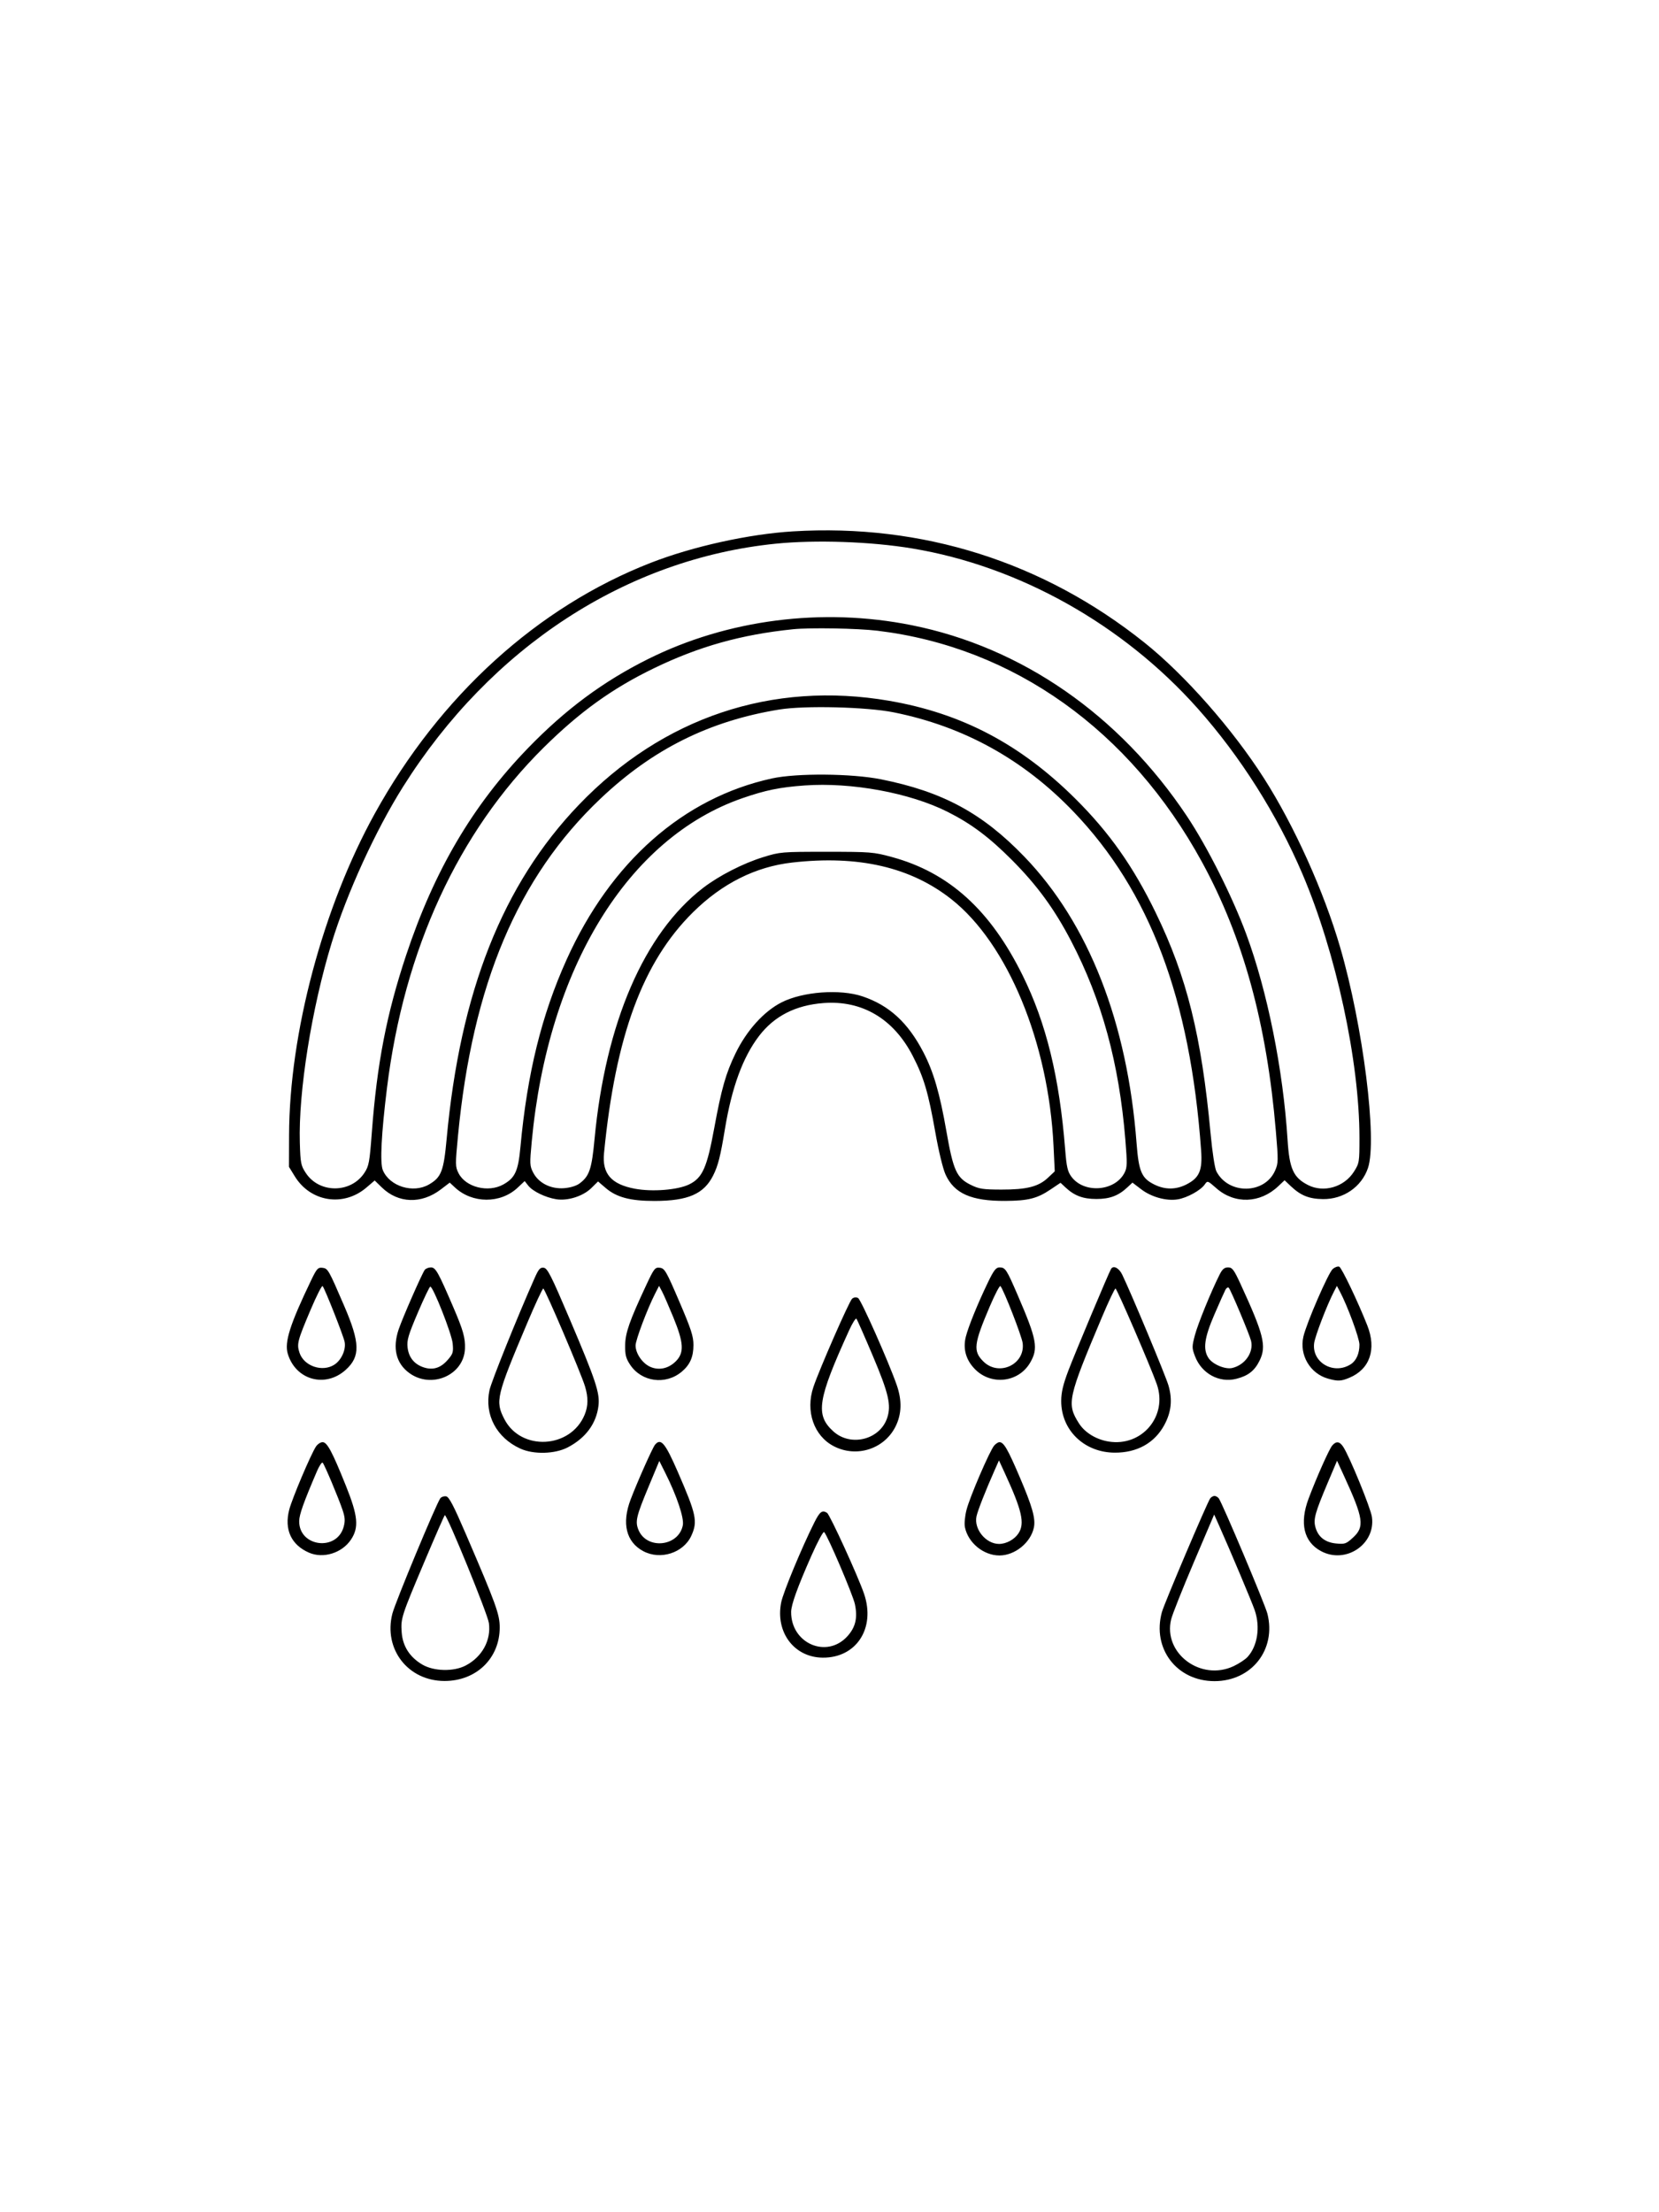 <svg xmlns="http://www.w3.org/2000/svg" width="864" height="1152" viewBox="0 0 864 1152" version="1.1">
	<path d="M 413 276.705 C 389.993 278.108, 360.770 284.564, 338.964 293.062 C 280.014 316.035, 229.096 362.290, 195.176 423.682 C 168.184 472.533, 150.693 538.137, 150.546 591.072 L 150.500 607.644 153.529 612.572 C 161.749 625.944, 178.902 628.623, 190.845 618.401 L 195.136 614.727 198.818 618.321 C 207.388 626.685, 219.474 627.101, 229.589 619.380 L 234.225 615.841 236.863 618.307 C 245.980 626.829, 260.679 626.884, 269.642 618.431 L 273.241 615.037 275.124 617.431 C 277.448 620.385, 284.103 623.608, 289.713 624.496 C 295.720 625.447, 303.679 622.905, 307.981 618.660 L 311.455 615.233 315.451 618.654 C 321.135 623.520, 328.351 625.421, 341 625.387 C 358.360 625.341, 366.588 621.751, 371.412 612.120 C 373.967 607.018, 375.195 602.177, 377.527 588 C 381.104 566.255, 386.856 550.547, 395.288 539.500 C 403.210 529.121, 414.288 523.452, 428.832 522.336 C 448.994 520.790, 465.410 530.523, 475.399 549.945 C 481.157 561.143, 483.437 568.856, 487.080 589.468 C 488.855 599.513, 491.061 608.625, 492.458 611.681 C 496.959 621.527, 505.878 625.459, 523.500 625.365 C 535.444 625.301, 540.128 624.125, 547.084 619.443 L 552.312 615.925 554.906 618.348 C 559.545 622.682, 564.050 624.367, 571 624.367 C 577.969 624.367, 582.456 622.682, 587.137 618.307 L 589.775 615.841 594.309 619.302 C 599.626 623.361, 607.396 625.512, 613.320 624.565 C 618.173 623.789, 625.251 619.908, 627.394 616.847 C 628.873 614.736, 628.905 614.746, 633.478 618.772 C 642.993 627.147, 656.254 626.703, 665.750 617.692 L 669 614.608 672.250 617.692 C 677.396 622.575, 681.761 624.329, 689 624.419 C 699.671 624.552, 709.086 618.066, 712.418 608.285 C 717.366 593.764, 709.894 534.353, 697.964 493.369 C 689.483 464.229, 674.095 430.078, 658.284 405.303 C 641.905 379.637, 617.049 351.426, 596 334.613 C 543.394 292.592, 480.235 272.607, 413 276.705 M 404 283.125 C 326.224 290.986, 255.723 336.952, 209.932 409.656 C 195.606 432.402, 180.651 465.097, 172.725 491 C 162.296 525.083, 155.359 568.648, 156.152 595.078 C 156.474 605.805, 156.707 606.968, 159.316 610.906 C 166.346 621.518, 182.692 621.466, 189.744 610.810 C 192.131 607.203, 192.468 605.383, 193.648 589.682 C 196.345 553.796, 201.318 528.091, 211.481 497.500 C 226.135 453.390, 246.168 419.336, 274.952 389.606 C 294.509 369.406, 314.105 354.869, 337.500 343.204 C 378.865 322.580, 428.249 316.232, 474.767 325.559 C 532.186 337.071, 582.973 372.298, 618.134 425 C 628.714 440.858, 641.791 466.848, 649.023 486.389 C 660.053 516.193, 668.241 556.927, 670.554 593.500 C 671.512 608.657, 673.565 613.204, 681.210 617.106 C 689.377 621.275, 700.027 618.180, 705.113 610.160 C 707.916 605.741, 708 605.228, 707.999 592.554 C 707.995 552.615, 695.769 496.044, 678.286 455.064 C 665.053 424.048, 645.898 393.800, 623.701 368.869 C 584.757 325.129, 530.602 294.799, 475 285.588 C 453.472 282.022, 424.768 281.026, 404 283.125 M 413 327.679 C 386.049 330.441, 364.022 336.622, 340.500 348.022 C 318.878 358.501, 301.987 370.653, 283.154 389.279 C 238.611 433.334, 210.461 494.464, 201.544 566.500 C 198.592 590.354, 197.818 605.629, 199.374 609.353 C 202.910 617.814, 215.165 621.602, 223.444 616.791 C 229.819 613.087, 231.072 609.855, 232.597 593.192 C 239.613 516.540, 261.777 460.515, 301.462 419.115 C 345.079 373.612, 402.161 354.472, 463.050 364.933 C 500.840 371.425, 531.492 387.549, 560.087 415.980 C 577.789 433.580, 590.247 451.273, 601.997 475.500 C 618.144 508.792, 625.729 539.383, 630.473 590.339 C 631.376 600.039, 632.653 608.362, 633.485 609.970 C 639.796 622.175, 658.610 621.942, 664.057 609.592 C 665.752 605.749, 665.776 604.495, 664.461 589 C 659.703 532.928, 647.413 488.154, 626.021 448.958 C 588.543 380.287, 527.845 337.011, 457 328.452 C 446.619 327.198, 421.927 326.764, 413 327.679 M 405.870 369.478 C 369.389 375.419, 339.854 390.153, 312.634 415.988 C 269.665 456.772, 246.053 512.667, 238.519 591.435 C 237.074 606.549, 237.089 607.553, 238.806 610.935 C 242.533 618.275, 254.280 621.219, 262.163 616.788 C 268.270 613.356, 269.882 609.823, 271.031 597.357 C 274.566 558.985, 282.052 528.600, 295.094 499.695 C 318.053 448.809, 355.834 415.475, 402 405.373 C 414.954 402.539, 443.564 402.768, 458.862 405.830 C 490.946 412.250, 511.657 423.438, 533.534 446.170 C 566.959 480.901, 587.143 532.453, 591.918 595.293 C 593.050 610.187, 594.554 613.638, 601.353 616.929 C 606.901 619.615, 612.495 619.554, 617.964 616.750 C 624.652 613.320, 626.282 609.497, 625.530 599 C 619.873 519.986, 598.784 464.061, 559.019 422.623 C 532.916 395.422, 501.789 378.242, 465.379 370.940 C 451.316 368.120, 419.069 367.328, 405.870 369.478 M 419 409.030 C 406.107 409.964, 398.719 411.473, 386.688 415.632 C 327.096 436.231, 285.422 504.088, 276.937 594.341 C 275.827 606.148, 275.873 607.133, 277.705 610.664 C 280.521 616.090, 286.883 619.285, 293.791 618.744 C 296.996 618.492, 300.151 617.532, 301.791 616.310 C 306.948 612.466, 308.156 608.904, 309.633 593.192 C 315.325 532.620, 335.470 485.992, 366.144 462.389 C 374.431 456.013, 386.979 449.590, 397.500 446.341 C 406.285 443.628, 407.073 443.562, 430.500 443.567 C 453.458 443.573, 454.932 443.691, 464.445 446.279 C 494.256 454.388, 515.781 473.877, 532.613 508 C 544.888 532.887, 551.738 560.925, 554.729 598.524 C 555.460 607.720, 555.999 610.080, 557.980 612.759 C 564.538 621.630, 580.608 620.459, 585.632 610.745 C 587.046 608.010, 587.099 606.004, 586.084 593.574 C 582.825 553.659, 573.861 520.795, 557.852 490.069 C 549.170 473.404, 540.128 461.020, 527.057 447.892 C 515.199 435.981, 505.795 428.938, 493.500 422.759 C 473.813 412.866, 443.409 407.263, 419 409.030 M 412.531 449.170 C 393.491 451.340, 376.137 460.034, 360.973 475 C 334.775 500.856, 320.581 539.244, 314.568 600.500 C 313.521 611.168, 318.311 616.700, 330.601 619.019 C 339.737 620.743, 353.070 619.668, 359 616.730 C 365.852 613.335, 368.201 608.040, 371.966 587.500 C 375.749 566.862, 378.004 558.949, 383.081 548.500 C 388.865 536.594, 397.799 526.694, 406.990 522.005 C 418.066 516.355, 437.563 514.914, 449.266 518.880 C 463.166 523.592, 472.882 532.531, 480.914 548 C 486.186 558.154, 489.435 569.321, 492.906 589.225 C 496.432 609.443, 498.212 613.367, 505.495 616.974 C 509.883 619.147, 511.831 619.452, 521.495 619.474 C 534.683 619.505, 540.861 617.940, 545.749 613.330 L 549.309 609.973 548.670 596.660 C 546.093 542.925, 524.791 491.445, 495.573 468.341 C 474.314 451.531, 447.046 445.236, 412.531 449.170 M 694.102 660.800 C 691.800 662.760, 680.449 688.904, 678.802 696.037 C 676.592 705.612, 682.306 715.325, 691.679 717.928 C 696.788 719.347, 698.400 719.277, 702.768 717.452 C 713.420 713.002, 716.973 702.615, 712.085 690.215 C 707.210 677.848, 698.735 660.112, 697.469 659.626 C 696.715 659.337, 695.199 659.865, 694.102 660.800 M 162.036 666.698 C 151.012 689.657, 148.062 698.927, 149.865 704.945 C 153.970 718.645, 169.418 722.941, 180.047 713.338 C 187.741 706.388, 187.565 699.336, 179.217 679.948 C 171.084 661.062, 170.781 660.533, 167.899 660.198 C 165.584 659.929, 164.948 660.635, 162.036 666.698 M 221.237 661.250 C 219.892 662.919, 209.653 686.246, 207.615 692.285 C 204.316 702.059, 206.270 710.010, 213.207 715.035 C 224.817 723.445, 241.647 716.034, 242.150 702.289 C 242.356 696.665, 241.253 692.764, 236.004 680.551 C 228.159 662.299, 226.864 660, 224.423 660 C 223.225 660, 221.792 660.563, 221.237 661.250 M 278.369 665.677 C 269.376 685.930, 255.880 719.462, 254.920 723.938 C 252.194 736.648, 258.575 748.719, 271 754.359 C 277.887 757.485, 288.920 757.208, 295.628 753.740 C 304.972 748.911, 310.582 741.324, 311.683 732.031 C 312.466 725.415, 310.306 718.907, 296.738 687 C 287.108 664.352, 285.141 660.453, 283.212 660.177 C 281.315 659.906, 280.541 660.786, 278.369 665.677 M 336.439 669.469 C 327.796 687.964, 325.654 694.096, 325.575 700.573 C 325.513 705.551, 325.980 707.371, 328.161 710.667 C 334.121 719.673, 346.660 721.364, 355.061 714.295 C 359.369 710.670, 361.143 706.612, 361.143 700.382 C 361.143 695.839, 359.923 692.096, 353.758 677.720 C 346.969 661.890, 346.153 660.474, 343.651 660.180 C 341.107 659.881, 340.635 660.488, 336.439 669.469 M 514.534 667.750 C 509.229 678.751, 504.339 690.769, 502.993 696.113 C 501.399 702.443, 503.091 708.326, 507.882 713.118 C 516.347 721.582, 530.473 719.874, 536.457 709.664 C 540.854 702.161, 540.040 697.698, 530.053 674.540 C 524.166 660.886, 523.584 660, 520.513 660 C 518.705 660, 517.548 661.499, 514.534 667.750 M 578.642 660.770 C 577.495 662.626, 559.784 704.789, 556.416 713.681 C 553.653 720.977, 552.692 725.042, 552.675 729.500 C 552.618 744.731, 564.633 756.373, 580.500 756.461 C 592.157 756.526, 601.244 751.480, 606.344 742.109 C 609.996 735.400, 610.691 728.888, 608.543 721.499 C 607.050 716.366, 589.282 673.797, 584.438 663.750 C 582.766 660.282, 579.865 658.791, 578.642 660.770 M 635.153 663.750 C 630.707 672.581, 623.810 689.516, 622.275 695.368 C 620.711 701.331, 620.716 701.969, 622.372 706.304 C 625.798 715.275, 634.932 720.262, 643.833 718.020 C 650.058 716.453, 653.438 713.793, 656.044 708.410 C 659.661 700.937, 658.139 694.851, 646.120 668.750 C 642.609 661.123, 641.767 660, 639.566 660 C 637.650 660, 636.585 660.905, 635.153 663.750 M 161.695 682.212 C 154.913 698.224, 154.482 699.899, 155.977 704.430 C 158.287 711.429, 167.944 714.704, 174.195 710.608 C 177.871 708.199, 180.305 702.700, 179.464 698.703 C 178.746 695.291, 169.164 671.038, 168.010 669.712 C 167.633 669.279, 164.791 674.904, 161.695 682.212 M 515.516 680.215 C 507.130 699.871, 506.693 703.539, 512.095 708.941 C 520.149 716.995, 533.995 710.559, 532.596 699.412 C 532.138 695.762, 522.753 671.686, 521.021 669.715 C 520.641 669.284, 518.164 674.009, 515.516 680.215 M 217.574 683.627 C 212.611 695.277, 211.841 697.898, 212.268 701.690 C 212.850 706.853, 215.745 710.431, 220.651 712.050 C 225.430 713.627, 229.435 712.408, 233.069 708.269 C 235.926 705.015, 236.177 704.203, 235.748 699.589 C 235.286 694.615, 225.592 670, 224.095 670 C 223.701 670, 220.767 676.132, 217.574 683.627 M 341.157 673.693 C 337.100 681.645, 331 697.841, 331.004 700.651 C 331.009 704.690, 334.403 709.748, 338.382 711.645 C 342.934 713.816, 348.075 712.771, 351.961 708.885 C 356.414 704.432, 356.125 699.286, 350.674 686 C 348.304 680.225, 345.662 674.175, 344.803 672.555 L 343.240 669.610 341.157 673.693 M 638.198 671.643 C 637.654 672.664, 635.073 678.450, 632.461 684.500 C 627.199 696.686, 626.389 702.625, 629.369 707.165 C 631.557 710.498, 638.129 713.248, 641.792 712.363 C 648.476 710.748, 652.988 704.188, 651.537 698.197 C 650.744 694.926, 641.047 671.847, 639.960 670.643 C 639.534 670.171, 638.741 670.621, 638.198 671.643 M 694.728 672.561 C 691.050 679.681, 684.852 695.831, 684.393 699.492 C 683.127 709.595, 694.723 716.159, 703.581 710.355 C 706.366 708.530, 708.002 704.764, 707.991 700.203 C 707.983 696.866, 701.800 680.088, 697.806 672.561 L 696.246 669.623 694.728 672.561 M 274.670 688.750 C 258.457 727.072, 257.847 729.629, 262.670 738.995 C 271.318 755.787, 297.103 754.421, 304.451 736.782 C 306.353 732.217, 306.417 727.692, 304.662 721.909 C 302.571 715.021, 283.786 671, 282.937 671 C 282.520 671, 278.800 678.987, 274.670 688.750 M 573.956 685.750 C 556.065 728.119, 555.440 730.994, 561.899 741.179 C 564.957 746.001, 570.841 749.613, 577.363 750.671 C 594.702 753.485, 608.239 737.424, 602.476 720.876 C 599.398 712.037, 581.683 671, 580.946 671 C 580.527 671, 577.381 677.638, 573.956 685.750 M 443.779 676.289 C 442.311 677.476, 426.799 712.862, 423.616 722.285 C 419.372 734.851, 423.857 747.789, 434.318 753.153 C 446.141 759.215, 460.541 754.582, 466.397 742.832 C 469.615 736.372, 469.815 729.287, 467.004 721.225 C 462.764 709.061, 448.420 676.777, 446.888 675.949 C 445.877 675.402, 444.718 675.529, 443.779 676.289 M 442.238 692.714 C 425.736 728.938, 424.511 736.809, 434.039 745.416 C 443.062 753.568, 458.300 749.711, 462.058 738.325 C 464.242 731.708, 462.807 725.545, 454.536 706 C 450.230 695.825, 446.397 687.146, 446.018 686.714 C 445.639 686.282, 443.938 688.982, 442.238 692.714 M 164.533 753.309 C 161.848 757.407, 152.145 780.326, 150.632 786.146 C 147.954 796.445, 151.616 804.445, 160.872 808.517 C 168.337 811.800, 178.153 808.748, 182.823 801.691 C 187.001 795.377, 186.431 789.360, 180.180 773.793 C 172.996 755.902, 170.377 751, 168.006 751 C 166.928 751, 165.365 752.039, 164.533 753.309 M 341.125 752.349 C 339.828 753.913, 331.971 771.555, 328.425 780.869 C 323.706 793.263, 326.085 802.991, 335 807.754 C 343.961 812.542, 355.976 808.672, 360.057 799.684 C 363.424 792.266, 362.659 788.667, 353.007 766.500 C 346.410 751.349, 344.170 748.681, 341.125 752.349 M 517.777 752.750 C 515.477 755.376, 505.081 779.522, 503.363 786.228 C 502.502 789.588, 502.143 793.459, 502.522 795.295 C 504.202 803.443, 512.219 810, 520.500 810 C 528.579 810, 536.819 803.306, 538.448 795.420 C 539.406 790.783, 537.633 784.528, 530.895 768.782 C 524.788 754.507, 522.737 751, 520.500 751 C 519.845 751, 518.620 751.788, 517.777 752.750 M 693.815 752.750 C 692.217 754.621, 685.694 769.262, 681.532 780.319 C 676.686 793.193, 678.983 802.937, 688 807.754 C 700.860 814.625, 716.450 804.176, 714.499 789.992 C 713.863 785.368, 702.885 758.525, 699.544 753.427 C 697.664 750.557, 695.869 750.345, 693.815 752.750 M 165.039 766.203 C 158.077 782.470, 155.865 788.676, 155.818 792.077 C 155.633 805.535, 175.482 808.064, 178.992 795.029 C 179.809 791.994, 179.685 790.130, 178.411 786.333 C 176.306 780.059, 169.020 762.733, 168.054 761.703 C 167.642 761.264, 166.286 763.289, 165.039 766.203 M 337.797 774.140 C 331.329 789.667, 330.703 792.353, 332.531 796.728 C 336.899 807.183, 353.526 805.375, 355.619 794.218 C 356.325 790.456, 352.483 778.988, 346.548 767.140 L 343.363 760.780 337.797 774.140 M 518.040 765.500 C 513.296 776.183, 509.188 786.638, 508.552 789.646 C 507.145 796.300, 513.438 803.987, 520.300 803.996 C 524.058 804.001, 528.326 801.678, 530.415 798.489 C 533.807 793.312, 532.282 786.607, 523.253 767 L 520.260 760.500 518.040 765.500 M 691.500 772.084 C 684.873 787.752, 683.928 791.156, 685.063 795.267 C 686.468 800.355, 690.091 803.206, 695.855 803.760 C 700.395 804.196, 701.073 803.960, 704.638 800.693 C 710.772 795.071, 710.142 790.739, 699.964 768.584 L 696.328 760.668 691.500 772.084 M 229.331 780.202 C 227.282 782.878, 205.851 834.420, 204.348 840.285 C 199.620 858.743, 212.472 875.346, 231.500 875.360 C 248.061 875.372, 260.250 863.553, 260.250 847.483 C 260.250 840.660, 258.319 835.330, 242.682 799 C 236.162 783.851, 233.847 779.433, 232.307 779.202 C 231.217 779.038, 229.878 779.488, 229.331 780.202 M 630.287 780.250 C 628.778 782.221, 606.327 835.048, 605.107 839.500 C 599.905 858.482, 612.833 875.446, 632.500 875.446 C 651.847 875.446, 664.761 858.993, 660.062 840.331 C 658.849 835.516, 636.523 782.584, 634.721 780.250 C 634.190 779.563, 633.190 779, 632.500 779 C 631.810 779, 630.814 779.563, 630.287 780.250 M 424.142 792.750 C 417.588 805.802, 407.909 829.118, 406.845 834.420 C 403.724 849.956, 413.577 863.080, 428.461 863.213 C 445.995 863.371, 456.062 847.869, 450.017 830.017 C 446.982 821.054, 432.220 788.758, 430.723 787.808 C 428.207 786.209, 426.953 787.151, 424.142 792.750 M 221.253 812.750 C 209.026 841.640, 208.669 842.743, 209.195 850.025 C 209.717 857.242, 213.373 862.958, 219.930 866.813 C 225.983 870.372, 236.333 870.585, 242.595 867.279 C 251.139 862.769, 255.837 854.127, 254.611 845.176 C 253.969 840.497, 232.935 789, 231.665 789 C 231.466 789, 226.781 799.688, 221.253 812.750 M 621.721 813.591 C 615.883 827.291, 610.584 840.620, 609.945 843.211 C 605.584 860.880, 625.358 875.706, 642.500 867.623 C 645.250 866.326, 648.491 864.186, 649.702 862.869 C 654.907 857.207, 656.440 847.311, 653.469 838.560 C 652.076 834.457, 640.666 807.356, 634.747 794.091 L 632.334 788.683 621.721 813.591 M 422.526 810.241 C 415.296 826.611, 412.049 835.621, 412.021 839.384 C 411.901 855.844, 430.606 863.926, 441.336 852.050 C 445.580 847.352, 446.720 842.466, 445.230 835.361 C 444.220 830.548, 431.025 799.625, 429.204 797.804 C 428.751 797.351, 425.746 802.948, 422.526 810.241" stroke="none" fill="black" fill-rule="evenodd"/>
</svg>